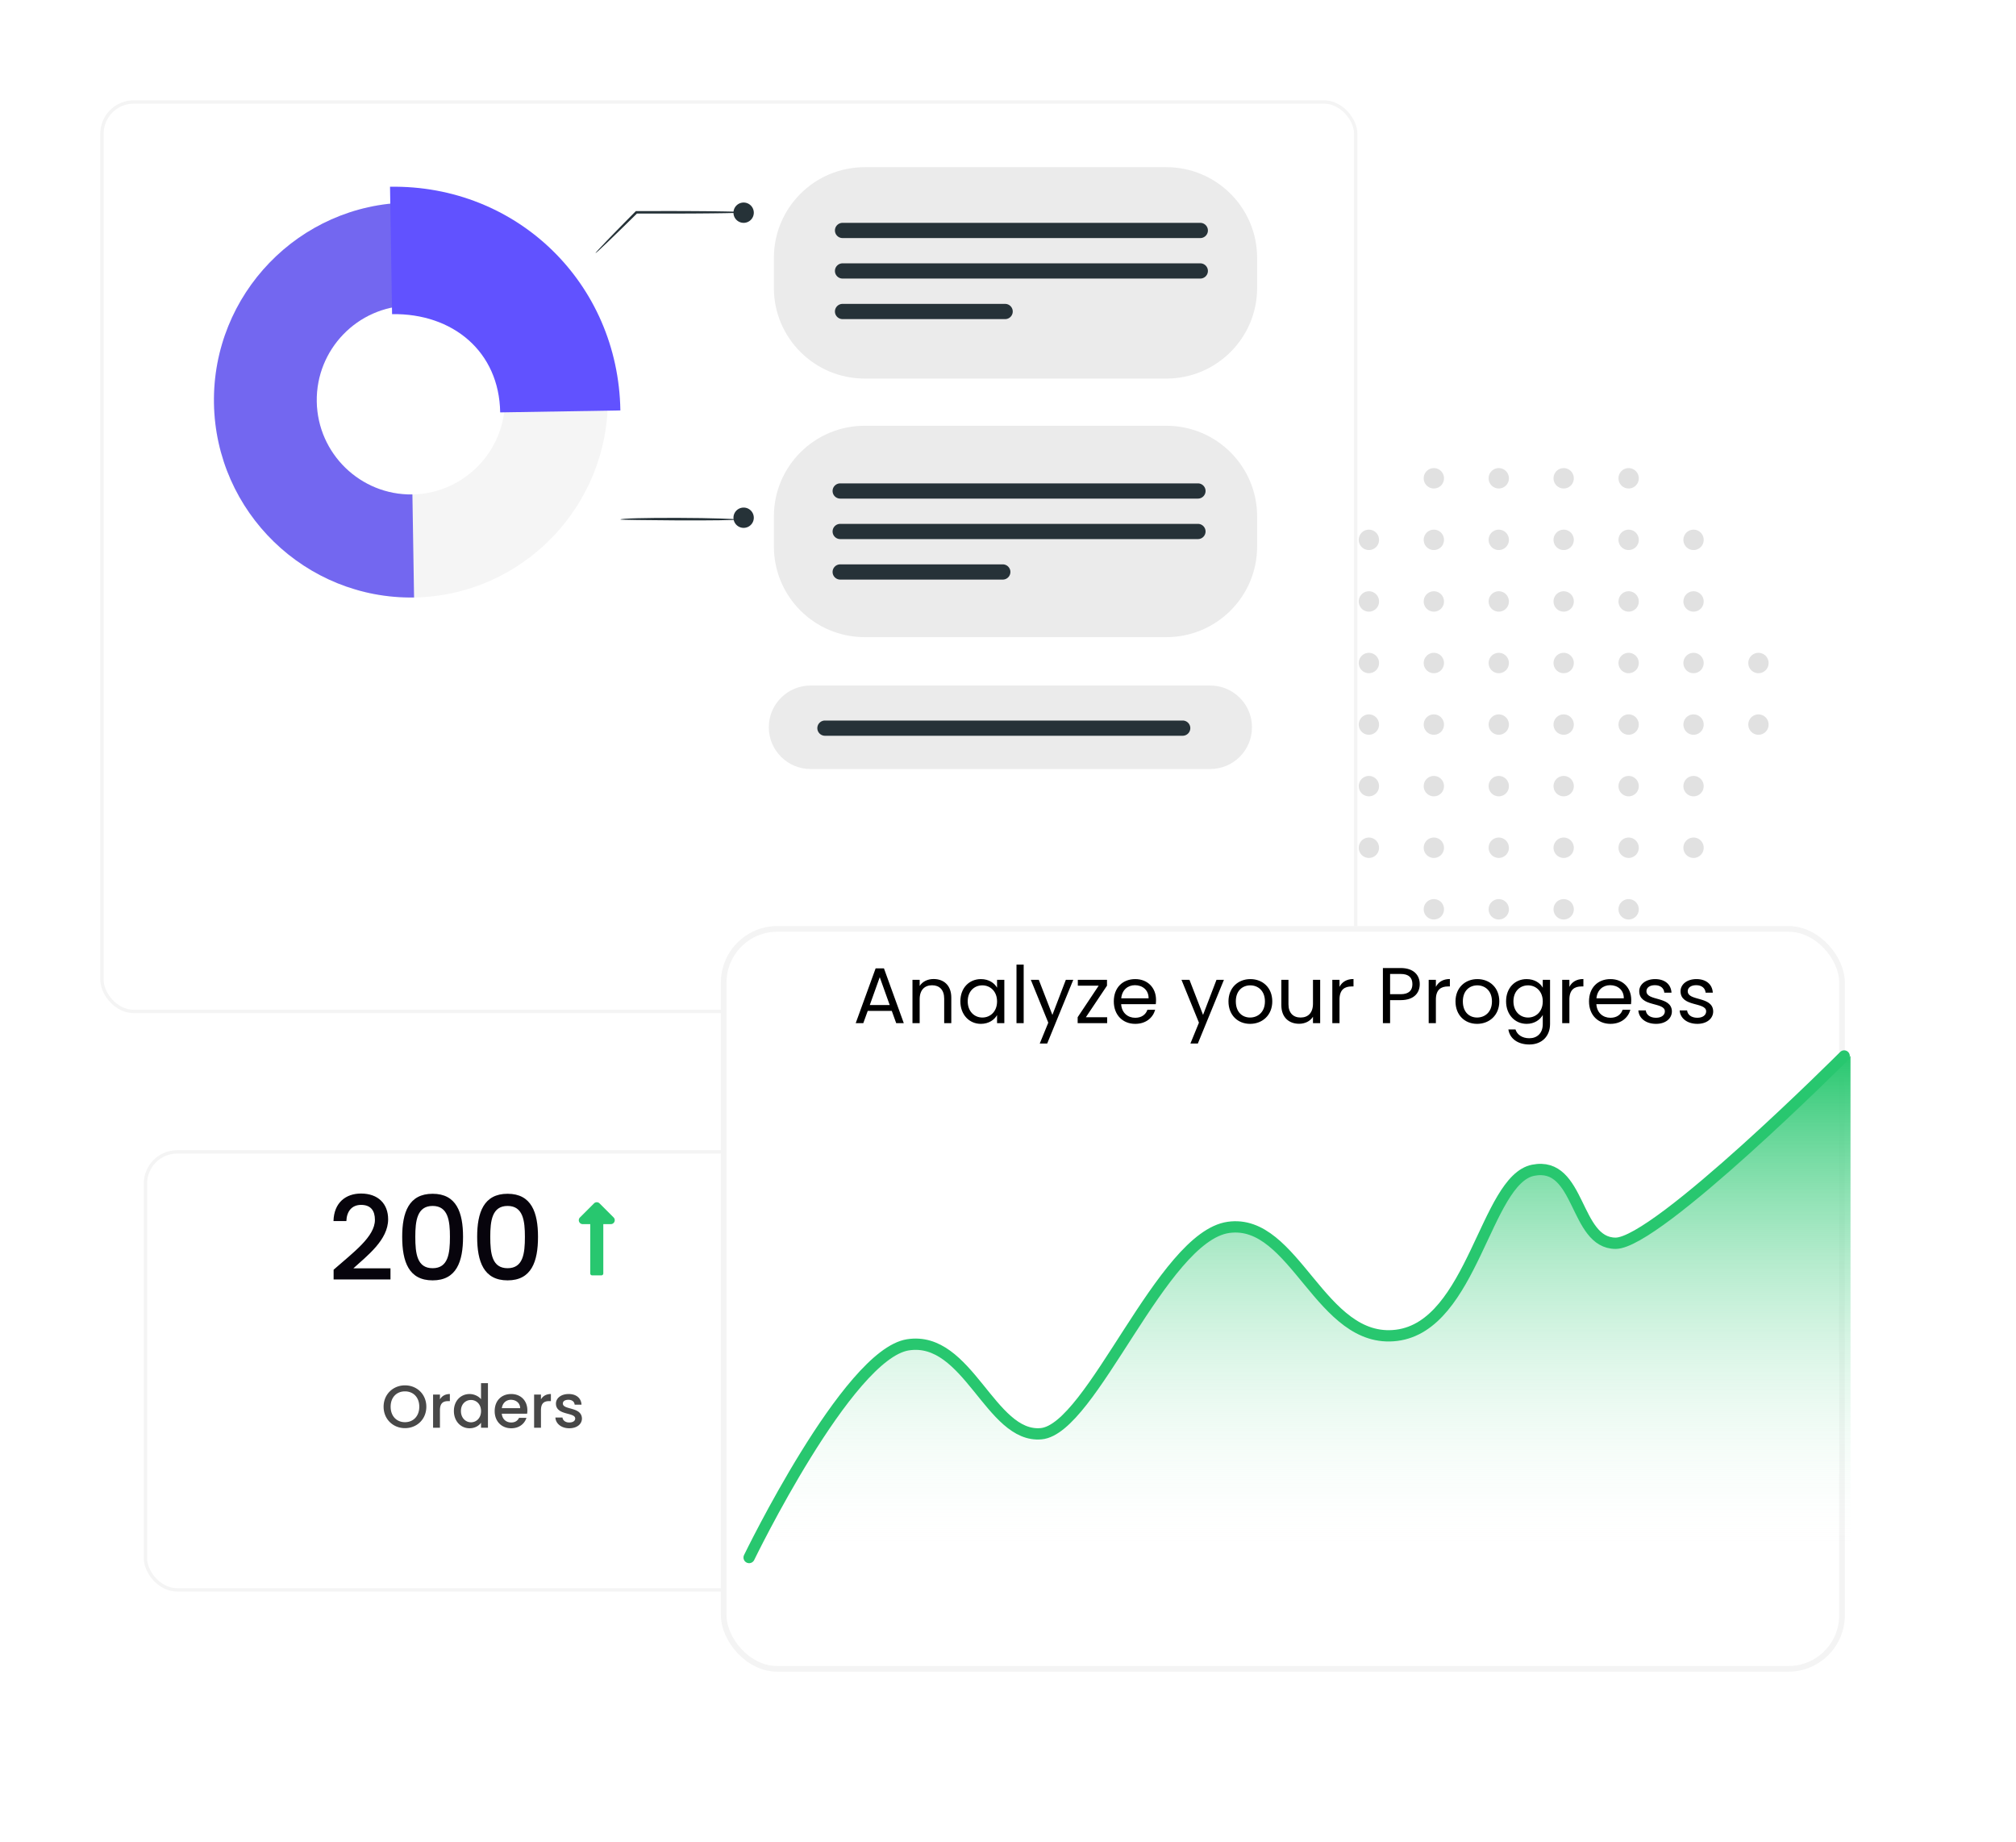 <svg width="603" height="551" viewBox="0 0 603 551" fill="none" xmlns="http://www.w3.org/2000/svg"><g clip-path="url(#clip0_1582_250)"><path d="M431.91 271.952a3.035 3.035 0 0 1-3.033 3.048 3.034 3.034 0 0 1-3.033-3.048 3.034 3.034 0 0 1 3.033-3.047c1.68 0 3.033 1.36 3.033 3.047z" fill="#E1E1E1"/><path d="M451.326 271.952a3.035 3.035 0 0 1-3.034 3.048 3.035 3.035 0 0 1-3.033-3.048 3.035 3.035 0 0 1 3.032-3.047c1.68 0 3.034 1.36 3.034 3.047z" fill="#E1E1E1"/><path d="M470.74 271.952A3.035 3.035 0 0 1 467.71 275a3.035 3.035 0 0 1-3.034-3.048 3.035 3.035 0 0 1 3.034-3.047c1.68 0 3.033 1.36 3.033 3.047z" fill="#E1E1E1"/><path d="M490.17 271.952a3.035 3.035 0 0 1-3.034 3.048 3.034 3.034 0 0 1-3.033-3.048 3.034 3.034 0 0 1 3.033-3.047c1.68 0 3.033 1.36 3.033 3.047z" fill="#E1E1E1"/><path d="M412.482 253.54a3.035 3.035 0 0 1-3.033 3.05 3.034 3.034 0 0 1-3.034-3.05 3.034 3.034 0 0 1 3.033-3.046c1.678 0 3.032 1.36 3.032 3.047z" fill="#E1E1E1"/><path d="M431.91 253.54a3.035 3.035 0 0 1-3.033 3.05 3.034 3.034 0 0 1-3.033-3.05 3.034 3.034 0 0 1 3.033-3.046c1.68 0 3.033 1.36 3.033 3.047z" fill="#E1E1E1"/><path d="M451.326 253.54a3.035 3.035 0 0 1-3.034 3.05 3.035 3.035 0 0 1-3.033-3.05 3.035 3.035 0 0 1 3.032-3.046c1.68 0 3.034 1.36 3.034 3.047z" fill="#E1E1E1"/><path d="M470.74 253.54a3.035 3.035 0 0 1-3.032 3.05 3.034 3.034 0 0 1-3.033-3.05 3.034 3.034 0 0 1 3.033-3.046c1.68 0 3.033 1.36 3.033 3.047z" fill="#E1E1E1"/><path d="M490.17 253.54a3.035 3.035 0 0 1-3.034 3.05 3.034 3.034 0 0 1-3.033-3.05 3.034 3.034 0 0 1 3.033-3.046c1.68 0 3.033 1.36 3.033 3.047z" fill="#E1E1E1"/><path d="M509.585 253.54a3.035 3.035 0 0 1-3.034 3.05 3.035 3.035 0 0 1-3.032-3.05 3.035 3.035 0 0 1 3.033-3.046c1.68 0 3.035 1.36 3.035 3.047z" fill="#E1E1E1"/><path d="M412.482 235.117a3.035 3.035 0 0 1-3.033 3.047 3.034 3.034 0 0 1-3.034-3.047 3.034 3.034 0 0 1 3.033-3.048c1.678 0 3.032 1.36 3.032 3.047z" fill="#E1E1E1"/><path d="M431.91 235.117a3.035 3.035 0 0 1-3.033 3.047 3.034 3.034 0 0 1-3.033-3.047 3.034 3.034 0 0 1 3.033-3.048c1.68 0 3.033 1.36 3.033 3.047z" fill="#E1E1E1"/><path d="M451.326 235.117a3.035 3.035 0 0 1-3.034 3.047 3.035 3.035 0 0 1-3.033-3.047 3.035 3.035 0 0 1 3.032-3.048c1.68 0 3.034 1.36 3.034 3.047z" fill="#E1E1E1"/><path d="M470.74 235.117a3.035 3.035 0 0 1-3.032 3.047 3.034 3.034 0 0 1-3.033-3.047 3.034 3.034 0 0 1 3.033-3.048c1.68 0 3.033 1.36 3.033 3.047z" fill="#E1E1E1"/><path d="M490.17 235.117a3.035 3.035 0 0 1-3.034 3.047 3.034 3.034 0 0 1-3.033-3.047 3.034 3.034 0 0 1 3.033-3.048c1.68 0 3.033 1.36 3.033 3.047z" fill="#E1E1E1"/><path d="M509.585 235.117a3.035 3.035 0 0 1-3.034 3.047 3.035 3.035 0 0 1-3.032-3.047 3.035 3.035 0 0 1 3.033-3.048c1.68 0 3.035 1.36 3.035 3.047z" fill="#E1E1E1"/><path d="M393.067 216.706a3.035 3.035 0 0 1-3.034 3.047 3.035 3.035 0 0 1-3.033-3.047 3.035 3.035 0 0 1 3.033-3.048c1.68 0 3.034 1.36 3.034 3.048z" fill="#E1E1E1"/><path d="M412.482 216.706a3.035 3.035 0 0 1-3.033 3.047 3.034 3.034 0 0 1-3.034-3.047 3.034 3.034 0 0 1 3.033-3.048c1.678 0 3.032 1.36 3.032 3.048z" fill="#E1E1E1"/><path d="M431.91 216.706a3.035 3.035 0 0 1-3.033 3.047 3.034 3.034 0 0 1-3.033-3.047 3.034 3.034 0 0 1 3.033-3.048c1.68 0 3.033 1.36 3.033 3.048z" fill="#E1E1E1"/><path d="M451.326 216.706a3.035 3.035 0 0 1-3.034 3.047 3.035 3.035 0 0 1-3.033-3.047 3.035 3.035 0 0 1 3.032-3.048c1.68 0 3.034 1.36 3.034 3.048z" fill="#E1E1E1"/><path d="M470.74 216.706a3.035 3.035 0 0 1-3.032 3.047 3.035 3.035 0 0 1-3.034-3.047 3.035 3.035 0 0 1 3.034-3.048c1.68 0 3.033 1.36 3.033 3.048z" fill="#E1E1E1"/><path d="M490.17 216.706a3.035 3.035 0 0 1-3.034 3.047 3.034 3.034 0 0 1-3.033-3.047 3.034 3.034 0 0 1 3.033-3.048c1.68 0 3.033 1.36 3.033 3.048z" fill="#E1E1E1"/><path d="M509.585 216.706a3.035 3.035 0 0 1-3.034 3.047 3.035 3.035 0 0 1-3.032-3.047 3.035 3.035 0 0 1 3.033-3.048c1.68 0 3.035 1.36 3.035 3.048z" fill="#E1E1E1"/><path d="M525.967 219.753a3.04 3.04 0 0 0 3.033-3.047 3.04 3.04 0 0 0-3.033-3.048 3.042 3.042 0 0 0-3.034 3.048 3.04 3.04 0 0 0 3.034 3.047z" fill="#E1E1E1"/><path d="M393.067 198.294a3.035 3.035 0 0 1-3.034 3.048 3.035 3.035 0 0 1-3.033-3.048 3.035 3.035 0 0 1 3.033-3.047c1.68 0 3.034 1.36 3.034 3.047z" fill="#E1E1E1"/><path d="M412.482 198.294a3.035 3.035 0 0 1-3.033 3.048 3.034 3.034 0 0 1-3.034-3.048 3.034 3.034 0 0 1 3.033-3.047c1.678 0 3.032 1.36 3.032 3.047z" fill="#E1E1E1"/><path d="M431.91 198.294a3.035 3.035 0 0 1-3.033 3.048 3.034 3.034 0 0 1-3.033-3.048 3.034 3.034 0 0 1 3.033-3.047c1.68 0 3.033 1.36 3.033 3.047z" fill="#E1E1E1"/><path d="M451.326 198.294a3.035 3.035 0 0 1-3.034 3.048 3.035 3.035 0 0 1-3.033-3.048 3.035 3.035 0 0 1 3.032-3.047c1.68 0 3.034 1.36 3.034 3.047z" fill="#E1E1E1"/><path d="M470.74 198.294a3.035 3.035 0 0 1-3.032 3.048 3.035 3.035 0 0 1-3.034-3.048 3.035 3.035 0 0 1 3.034-3.047c1.68 0 3.033 1.36 3.033 3.047z" fill="#E1E1E1"/><path d="M490.17 198.294a3.035 3.035 0 0 1-3.034 3.048 3.034 3.034 0 0 1-3.033-3.048 3.034 3.034 0 0 1 3.033-3.047c1.68 0 3.033 1.36 3.033 3.047z" fill="#E1E1E1"/><path d="M509.585 198.294a3.035 3.035 0 0 1-3.034 3.048 3.035 3.035 0 0 1-3.032-3.048 3.035 3.035 0 0 1 3.033-3.047c1.68 0 3.035 1.36 3.035 3.047z" fill="#E1E1E1"/><path d="M529 198.294a3.035 3.035 0 0 1-3.033 3.048 3.035 3.035 0 0 1-3.034-3.048 3.035 3.035 0 0 1 3.034-3.047c1.68 0 3.033 1.36 3.033 3.047z" fill="#E1E1E1"/><path d="M412.482 179.883a3.035 3.035 0 0 1-3.033 3.048 3.034 3.034 0 0 1-3.034-3.047 3.035 3.035 0 0 1 3.033-3.048c1.678 0 3.032 1.36 3.032 3.048z" fill="#E1E1E1"/><path d="M431.91 179.883a3.035 3.035 0 0 1-3.033 3.048 3.034 3.034 0 0 1-3.033-3.047 3.035 3.035 0 0 1 3.033-3.048c1.68 0 3.033 1.36 3.033 3.048z" fill="#E1E1E1"/><path d="M451.326 179.883a3.035 3.035 0 0 1-3.034 3.048 3.035 3.035 0 0 1-3.033-3.047 3.036 3.036 0 0 1 3.032-3.048c1.68 0 3.034 1.36 3.034 3.048z" fill="#E1E1E1"/><path d="M470.74 179.883a3.035 3.035 0 0 1-3.032 3.048 3.034 3.034 0 0 1-3.033-3.047 3.035 3.035 0 0 1 3.033-3.048c1.68 0 3.033 1.36 3.033 3.048z" fill="#E1E1E1"/><path d="M490.17 179.883a3.035 3.035 0 0 1-3.034 3.048 3.034 3.034 0 0 1-3.033-3.047 3.035 3.035 0 0 1 3.033-3.048c1.68 0 3.033 1.36 3.033 3.048z" fill="#E1E1E1"/><path d="M509.585 179.883a3.035 3.035 0 0 1-3.034 3.048 3.035 3.035 0 0 1-3.032-3.047 3.036 3.036 0 0 1 3.033-3.048c1.68 0 3.035 1.36 3.035 3.048z" fill="#E1E1E1"/><path d="M412.482 161.46a3.035 3.035 0 0 1-3.033 3.047 3.034 3.034 0 0 1-3.034-3.048 3.034 3.034 0 0 1 3.033-3.048c1.678 0 3.032 1.36 3.032 3.047z" fill="#E1E1E1"/><path d="M431.91 161.46a3.035 3.035 0 0 1-3.033 3.047 3.034 3.034 0 0 1-3.033-3.048 3.034 3.034 0 0 1 3.033-3.048c1.68 0 3.033 1.36 3.033 3.047z" fill="#E1E1E1"/><path d="M451.326 161.46a3.035 3.035 0 0 1-3.034 3.047 3.035 3.035 0 0 1-3.033-3.048 3.035 3.035 0 0 1 3.032-3.048c1.68 0 3.034 1.36 3.034 3.047z" fill="#E1E1E1"/><path d="M470.74 161.46a3.035 3.035 0 0 1-3.032 3.047 3.034 3.034 0 0 1-3.033-3.048 3.034 3.034 0 0 1 3.033-3.048c1.68 0 3.033 1.36 3.033 3.047z" fill="#E1E1E1"/><path d="M490.17 161.46a3.035 3.035 0 0 1-3.034 3.047 3.034 3.034 0 0 1-3.033-3.048 3.034 3.034 0 0 1 3.033-3.048c1.68 0 3.033 1.36 3.033 3.047z" fill="#E1E1E1"/><path d="M509.585 161.46a3.035 3.035 0 0 1-3.034 3.047 3.035 3.035 0 0 1-3.032-3.048 3.035 3.035 0 0 1 3.033-3.048c1.68 0 3.035 1.36 3.035 3.047z" fill="#E1E1E1"/><path d="M431.91 143.048a3.035 3.035 0 0 1-3.033 3.047 3.034 3.034 0 0 1-3.033-3.047 3.034 3.034 0 0 1 3.033-3.048c1.68 0 3.033 1.36 3.033 3.048z" fill="#E1E1E1"/><path d="M451.326 143.048a3.035 3.035 0 0 1-3.034 3.047 3.035 3.035 0 0 1-3.033-3.047A3.035 3.035 0 0 1 448.29 140c1.68 0 3.034 1.36 3.034 3.048z" fill="#E1E1E1"/><path d="M470.74 143.048a3.035 3.035 0 0 1-3.032 3.047 3.035 3.035 0 0 1-3.034-3.047 3.035 3.035 0 0 1 3.034-3.048c1.68 0 3.033 1.36 3.033 3.048z" fill="#E1E1E1"/><path d="M490.17 143.048a3.035 3.035 0 0 1-3.034 3.047 3.034 3.034 0 0 1-3.033-3.047 3.034 3.034 0 0 1 3.033-3.048c1.68 0 3.033 1.36 3.033 3.048z" fill="#E1E1E1"/></g><g filter="url(#filter0_d_1582_250)"><rect x="32" y="17" width="376" height="273" rx="10" fill="white"/><rect x="32.5" y="17.5" width="375" height="272" rx="9.5" stroke="#F4F4F4"/></g><g clip-path="url(#clip1_1582_250)"><path d="M348.852 50h-90.214c-15 0-27.162 12.138-27.162 27.11v9.004c0 14.973 12.16 27.11 27.162 27.11h90.214c15.002 0 27.163-12.137 27.163-27.11V77.11c0-14.972-12.16-27.11-27.163-27.11z" fill="#EBEBEB"/><path d="M64 120.593c-.512-32.568 25.48-59.475 57.95-60 32.47-.525 59.31 25.535 59.836 58.103.526 32.554-25.467 59.475-57.936 60-32.483.51-59.324-25.55-59.85-58.103zm87.042-1.4c-.25-15.57-13.084-28.03-28.61-27.783-15.525.248-27.951 13.118-27.703 28.687.248 15.57 13.083 28.03 28.61 27.782 15.524-.25 27.95-13.118 27.702-28.688z" fill="#F5F5F5"/><path d="M64 120.593c-.512-32.568 25.48-59.474 57.95-60l.497 30.817c-15.525.248-27.952 13.118-27.703 28.687.248 15.57 13.084 28.03 28.61 27.782l.496 30.816c-32.483.51-59.324-25.55-59.85-58.103z" fill="#7367F0"/><path d="M116.658 55.851c37.995-.612 68.286 28.82 68.9 66.903l-35.95.584c-.29-18.21-14.18-29.68-32.336-29.388l-.614-38.099z" fill="#6152FF"/><path d="M359.013 71.201H252.016a2.282 2.282 0 0 1-2.28-2.275 2.282 2.282 0 0 1 2.28-2.276h106.997a2.28 2.28 0 0 1 2.28 2.275 2.28 2.28 0 0 1-2.28 2.276z" fill="#263238"/><path d="M359.013 83.312H252.016a2.282 2.282 0 0 1-2.28-2.276 2.282 2.282 0 0 1 2.28-2.276h106.997a2.28 2.28 0 0 1 2.28 2.276 2.28 2.28 0 0 1-2.28 2.276z" fill="#263238"/><path d="M300.64 95.438h-48.624a2.282 2.282 0 0 1-2.28-2.277 2.282 2.282 0 0 1 2.28-2.275h48.623a2.28 2.28 0 0 1 2.28 2.276 2.28 2.28 0 0 1-2.28 2.278z" fill="#263238"/><path d="M348.852 127.334h-90.214c-15 0-27.162 12.138-27.162 27.11v9.004c0 14.973 12.16 27.11 27.162 27.11h90.214c15.002 0 27.163-12.137 27.163-27.11v-9.003c0-14.973-12.16-27.11-27.163-27.11z" fill="#EBEBEB"/><path d="M361.966 230H242.47c-6.915 0-12.514-5.588-12.514-12.49s5.6-12.49 12.513-12.49h119.496c6.915 0 12.514 5.588 12.514 12.49S368.88 230 361.966 230z" fill="#EBEBEB"/><path d="M358.31 149.12H251.315a2.282 2.282 0 0 1-2.28-2.277 2.282 2.282 0 0 1 2.28-2.276H358.31c1.258 0 2.282 1.02 2.282 2.276a2.282 2.282 0 0 1-2.28 2.276z" fill="#263238"/><path d="M353.75 220.05H246.753a2.282 2.282 0 0 1-2.28-2.278 2.282 2.282 0 0 1 2.28-2.276H353.75a2.28 2.28 0 0 1 2.28 2.276 2.282 2.282 0 0 1-2.28 2.277z" fill="#263238"/><path d="M358.31 161.23H251.315a2.282 2.282 0 0 1-2.28-2.276 2.282 2.282 0 0 1 2.28-2.276H358.31a2.282 2.282 0 0 1 2.282 2.276 2.282 2.282 0 0 1-2.28 2.277z" fill="#263238"/><path d="M299.937 173.342h-48.623a2.282 2.282 0 0 1-2.28-2.277 2.282 2.282 0 0 1 2.28-2.276h48.623c1.257 0 2.28 1.02 2.28 2.275a2.282 2.282 0 0 1-2.28 2.277z" fill="#263238"/><path d="M224.006 63.497s-.717.102-2.003.146c-1.433.03-3.26.073-5.453.117-4.605.073-10.964.116-17.996.116-2.88 0-5.643 0-8.187-.014l.25-.102a943.887 943.887 0 0 1-8.875 8.652c-1.038.978-1.9 1.795-2.602 2.452-.614.554-.965.846-.994.817-.03-.028.263-.379.818-.991.658-.702 1.477-1.563 2.456-2.599a947.72 947.72 0 0 1 8.67-8.856l.102-.102h.146c2.544 0 5.307 0 8.187-.014 7.03 0 13.39.043 17.996.116 2.194.044 4.02.088 5.454.117 1.286.045 2.002.103 2.002.147h.03z" fill="#263238"/><path d="M222.427 66.649c1.68-.001 3.04-1.36 3.04-3.036a3.038 3.038 0 0 0-3.04-3.035 3.038 3.038 0 0 0-3.04 3.034 3.038 3.038 0 0 0 3.04 3.035z" fill="#263238"/><path d="M222.427 157.875c1.68 0 3.04-1.36 3.04-3.035a3.038 3.038 0 0 0-3.04-3.035c-1.68 0-3.04 1.36-3.04 3.035a3.038 3.038 0 0 0 3.04 3.035z" fill="#263238"/><path d="M220.41 155.365c0 .102-1.945.19-5.103.233-3.157.044-7.514.06-12.324.044-4.707-.044-8.946-.087-12.31-.117-1.432-.03-2.674-.058-3.727-.072-.906-.03-1.315-.044-1.374-.073-.044-.16 1.96-.32 5.102-.394 3.158-.088 7.514-.117 12.324-.103 4.81.015 9.166.088 12.324.19 3.158.088 5.102.204 5.102.307l-.015-.015z" fill="#263238"/></g><g filter="url(#filter1_d_1582_250)"><rect x="45" y="331" width="199" height="132" rx="10" fill="white"/><rect x="45.5" y="331.5" width="198" height="131" rx="9.5" stroke="#F4F4F4"/></g><path d="M127.518 420.718c0-3.744-2.826-6.39-6.39-6.39-3.528 0-6.39 2.646-6.39 6.39 0 3.762 2.862 6.408 6.39 6.408 3.564 0 6.39-2.646 6.39-6.408zm-10.674 0c0-2.826 1.8-4.59 4.284-4.59s4.284 1.764 4.284 4.59c0 2.826-1.8 4.626-4.284 4.626s-4.284-1.8-4.284-4.626zm14.746 1.062c0-2.106.936-2.736 2.448-2.736h.522v-2.124c-1.404 0-2.394.612-2.97 1.602v-1.44h-2.052V427h2.052v-5.22zm4.172.216c0 3.06 2.07 5.166 4.68 5.166 1.62 0 2.808-.756 3.438-1.656V427h2.07v-13.32h-2.07v4.788c-.756-.936-2.124-1.548-3.42-1.548-2.628 0-4.698 2.016-4.698 5.076zm8.118.036c0 2.142-1.458 3.348-3.006 3.348-1.53 0-3.006-1.242-3.006-3.384 0-2.142 1.476-3.294 3.006-3.294 1.548 0 3.006 1.206 3.006 3.33zm8.94-3.384c1.53 0 2.737.972 2.773 2.502h-5.49c.216-1.566 1.332-2.502 2.718-2.502zm4.645 5.4h-2.214c-.377.774-1.08 1.386-2.34 1.386-1.51 0-2.68-.99-2.825-2.628h7.578a6.33 6.33 0 0 0 .072-1.008c0-2.916-1.998-4.878-4.824-4.878-2.933 0-4.95 1.998-4.95 5.112 0 3.114 2.107 5.13 4.95 5.13 2.43 0 3.997-1.386 4.555-3.114zm4.34-2.268c0-2.106.937-2.736 2.45-2.736h.52v-2.124c-1.403 0-2.393.612-2.97 1.602v-1.44h-2.05V427h2.05v-5.22zm12.256 2.448c-.107-3.582-5.705-2.466-5.705-4.464 0-.666.576-1.116 1.674-1.116 1.115 0 1.78.594 1.853 1.458h2.052c-.108-1.98-1.584-3.186-3.834-3.186-2.34 0-3.815 1.278-3.815 2.862 0 3.636 5.76 2.52 5.76 4.464 0 .684-.63 1.188-1.818 1.188-1.134 0-1.908-.666-1.98-1.476h-2.124c.09 1.8 1.764 3.204 4.14 3.204 2.34 0 3.798-1.26 3.798-2.934z" fill="#484848"/><path d="M99.785 382.65h17.01v-3.325H105.7c4.095-3.745 10.395-8.47 10.395-14.665 0-4.585-2.94-7.7-8.12-7.7-4.515 0-8.085 2.695-8.225 8.225h3.85c.105-2.87 1.61-4.83 4.41-4.83 2.975 0 4.13 1.82 4.13 4.48 0 5.005-6.335 9.625-12.355 14.91v2.905zm20.515-12.74c0 7.42 1.96 13.02 9.1 13.02 7.14 0 9.1-5.6 9.1-13.02 0-7.28-1.96-12.88-9.1-12.88-7.14 0-9.1 5.6-9.1 12.88zm14.28 0c0 5.005-.525 9.38-5.18 9.38-4.655 0-5.18-4.375-5.18-9.38 0-4.76.525-9.24 5.18-9.24 4.655 0 5.18 4.48 5.18 9.24zm8.142 0c0 7.42 1.96 13.02 9.1 13.02 7.14 0 9.1-5.6 9.1-13.02 0-7.28-1.96-12.88-9.1-12.88-7.14 0-9.1 5.6-9.1 12.88zm14.28 0c0 5.005-.525 9.38-5.18 9.38-4.655 0-5.18-4.375-5.18-9.38 0-4.76.525-9.24 5.18-9.24 4.655 0 5.18 4.48 5.18 9.24z" fill="#07040C"/><path d="M176.547 366.108v14.744c0 .323.262.586.586.586h2.734a.586.586 0 0 0 .586-.586v-14.744h2.25c1.043 0 1.566-1.262.828-2l-4.2-4.202a1.172 1.172 0 0 0-1.66 0l-4.2 4.202c-.74.738-.216 2 .828 2h2.25z" fill="#28C76F"/><g filter="url(#filter2_d_1582_250)"><rect x="219" y="255" width="336.189" height="223" rx="16.894" fill="white"/><rect x="219.845" y="255.845" width="334.5" height="221.311" rx="16.049" stroke="#F4F4F4" stroke-width="1.689"/></g><path d="M271.537 402.21c-18.038 2.85-47.47 63.61-47.47 63.61l329.433-1.9V315.818s-57.912 56.013-70.253 56.013c-12.342 0-10.443-24.682-24.684-21.834-14.24 2.848-18.038 46.52-40.823 49.367-22.785 2.848-30.38-35.127-50.317-32.28-19.937 2.85-40.823 60.33-56.013 61.71-15.19 1.38-21.835-29.43-39.873-26.582z" fill="url(#paint0_linear_1582_250)"/><path d="M224.068 465.82s29.43-60.76 47.47-63.61c18.037-2.847 24.682 27.964 39.872 26.584 15.19-1.38 36.077-58.86 56.013-61.71 19.937-2.848 27.532 35.127 50.317 32.28 22.785-2.85 26.582-46.52 40.823-49.368 14.24-2.848 12.342 21.835 24.684 21.835 12.34 0 68.354-56.012 68.354-56.012" stroke="#28C76F" stroke-width="3.379" stroke-linecap="round"/><path d="m268.06 306-1.325-3.666h-7.19L258.22 306h-2.27l5.96-16.39h2.483L270.33 306h-2.27zm-1.94-5.416-2.98-8.326-2.98 8.326h5.96zM282.412 306v-7.332c0-2.65-1.443-3.997-3.62-3.997-2.2 0-3.712 1.373-3.712 4.164V306h-2.153v-12.96h2.153v1.844c.85-1.348 2.412-2.082 4.162-2.082 3.004 0 5.298 1.845 5.298 5.56V306h-2.128zm4.84-6.528c0-4.044 2.672-6.646 6.15-6.646 2.412 0 4.067 1.23 4.824 2.578v-2.365h2.176V306h-2.176v-2.412c-.78 1.395-2.46 2.625-4.848 2.625-3.454 0-6.126-2.72-6.126-6.74zm10.974.024c0-3.004-2.034-4.8-4.4-4.8-2.364 0-4.375 1.725-4.375 4.776 0 3.05 2.012 4.85 4.377 4.85 2.365 0 4.4-1.775 4.4-4.826zM304.04 306v-17.502h2.15V306h-2.15zm10.74-2.46 4.02-10.5h2.223l-7.805 19.062h-2.223l2.554-6.244-5.228-12.82h2.39l4.067 10.502zm16.33-10.5v1.75l-6.315 9.436h6.362V306h-8.822v-1.774l6.292-9.437h-6.244v-1.75h8.727zm8.35 1.607c-2.104 0-3.854 1.396-4.09 3.926h8.183c.023-2.53-1.87-3.926-4.092-3.926zm6.056 7.356c-.663 2.365-2.744 4.21-5.96 4.21-3.69 0-6.41-2.602-6.41-6.717 0-4.092 2.625-6.67 6.41-6.67 3.76 0 6.22 2.65 6.22 6.197 0 .473-.024.85-.07 1.3h-10.36c.165 2.626 2.01 4.07 4.21 4.07 1.94 0 3.17-.995 3.642-2.39h2.318zm14.326 1.537 4.02-10.5h2.224L358.28 312.1h-2.222l2.554-6.244-5.227-12.82h2.39l4.067 10.502zm20.706-4.044c0 4.115-2.956 6.717-6.646 6.717-3.666 0-6.457-2.602-6.457-6.717 0-4.092 2.886-6.67 6.552-6.67 3.69 0 6.55 2.578 6.55 6.67zm-10.903 0c0 3.287 2.01 4.825 4.257 4.825s4.447-1.537 4.447-4.824c0-3.264-2.154-4.8-4.377-4.8-2.27 0-4.328 1.536-4.328 4.8zm25.228-6.457V306h-2.153v-1.916c-.827 1.348-2.412 2.105-4.14 2.105-2.98 0-5.32-1.846-5.32-5.56v-7.59h2.128v7.307c0 2.626 1.443 3.974 3.62 3.974 2.222 0 3.712-1.37 3.712-4.162v-7.12h2.153zm5.786 5.912V306h-2.153v-12.96h2.152v2.104c.732-1.443 2.128-2.342 4.185-2.342v2.224h-.567c-2.058 0-3.62.922-3.62 3.926zm15.128-1.608h3.17c2.46 0 3.5-1.16 3.5-3.004 0-1.916-1.04-3.05-3.5-3.05h-3.17v6.054zm8.87-3.004c0 2.507-1.61 4.777-5.7 4.777h-3.17V306h-2.153v-16.485h5.322c3.88 0 5.7 2.13 5.7 4.825zm4.826 4.612V306h-2.152v-12.96h2.152v2.104c.733-1.443 2.13-2.342 4.187-2.342v2.224h-.567c-2.058 0-3.62.922-3.62 3.926zm18.97.544c0 4.115-2.957 6.717-6.646 6.717-3.666 0-6.457-2.602-6.457-6.717 0-4.092 2.886-6.67 6.552-6.67 3.69 0 6.552 2.578 6.552 6.67zm-10.903 0c0 3.287 2.01 4.825 4.258 4.825 2.247 0 4.446-1.537 4.446-4.824 0-3.264-2.152-4.8-4.375-4.8-2.272 0-4.33 1.536-4.33 4.8zm12.93-.024c0-4.044 2.672-6.646 6.15-6.646 2.364 0 4.067 1.183 4.824 2.578v-2.365h2.176v13.244c0 3.57-2.39 6.102-6.197 6.102-3.406 0-5.842-1.727-6.268-4.494h2.13c.472 1.56 2.01 2.625 4.138 2.625 2.294 0 4.02-1.466 4.02-4.233v-2.72c-.78 1.395-2.46 2.65-4.824 2.65-3.478 0-6.15-2.72-6.15-6.742zm10.974.024c0-3.004-2.034-4.8-4.4-4.8-2.364 0-4.375 1.725-4.375 4.776 0 3.05 2.01 4.85 4.375 4.85s4.4-1.775 4.4-4.826zm7.965-.544V306h-2.153v-12.96h2.152v2.104c.732-1.443 2.128-2.342 4.186-2.342v2.224h-.568c-2.058 0-3.62.922-3.62 3.926zm12.18-4.305c-2.104 0-3.854 1.396-4.09 3.926h8.183c.023-2.53-1.87-3.926-4.092-3.926zm6.056 7.356c-.663 2.365-2.744 4.21-5.96 4.21-3.69 0-6.41-2.602-6.41-6.717 0-4.092 2.625-6.67 6.41-6.67 3.76 0 6.22 2.65 6.22 6.197 0 .473-.024.85-.07 1.3h-10.36c.165 2.626 2.01 4.07 4.21 4.07 1.94 0 3.17-.995 3.642-2.39h2.318zm12.42.473c0 2.13-1.87 3.737-4.73 3.737-3.028 0-5.157-1.656-5.3-4.02h2.225c.12 1.253 1.23 2.2 3.052 2.2 1.702 0 2.65-.853 2.65-1.917 0-2.886-7.665-1.206-7.665-6.03 0-1.988 1.87-3.62 4.754-3.62 2.863 0 4.755 1.537 4.897 4.068h-2.152c-.095-1.3-1.088-2.247-2.815-2.247-1.584 0-2.53.757-2.53 1.798 0 3.074 7.52 1.395 7.616 6.03zm12.356 0c0 2.13-1.868 3.737-4.73 3.737-3.027 0-5.156-1.656-5.298-4.02h2.223c.12 1.253 1.23 2.2 3.052 2.2 1.7 0 2.648-.853 2.648-1.917 0-2.886-7.664-1.206-7.664-6.03 0-1.988 1.87-3.62 4.754-3.62 2.862 0 4.754 1.537 4.896 4.068h-2.152c-.095-1.3-1.088-2.247-2.815-2.247-1.584 0-2.53.757-2.53 1.798 0 3.074 7.52 1.395 7.615 6.03z" fill="black"/><defs><filter id="filter0_d_1582_250" x="0" y="0" width="436" height="333" filterUnits="userSpaceOnUse" color-interpolation-filters="sRGB"><feFlood flood-opacity="0" result="BackgroundImageFix"/><feColorMatrix in="SourceAlpha" type="matrix" values="0 0 0 0 0 0 0 0 0 0 0 0 0 0 0 0 0 0 127 0" result="hardAlpha"/><feOffset dx="-2" dy="13"/><feGaussianBlur stdDeviation="15"/><feColorMatrix type="matrix" values="0 0 0 0 0 0 0 0 0 0 0 0 0 0 0 0 0 0 0.04 0"/><feBlend mode="normal" in2="BackgroundImageFix" result="effect1_dropShadow_1582_250"/><feBlend mode="normal" in="SourceGraphic" in2="effect1_dropShadow_1582_250" result="shape"/></filter><filter id="filter1_d_1582_250" x="13" y="314" width="259" height="192" filterUnits="userSpaceOnUse" color-interpolation-filters="sRGB"><feFlood flood-opacity="0" result="BackgroundImageFix"/><feColorMatrix in="SourceAlpha" type="matrix" values="0 0 0 0 0 0 0 0 0 0 0 0 0 0 0 0 0 0 127 0" result="hardAlpha"/><feOffset dx="-2" dy="13"/><feGaussianBlur stdDeviation="15"/><feColorMatrix type="matrix" values="0 0 0 0 0 0 0 0 0 0 0 0 0 0 0 0 0 0 0.04 0"/><feBlend mode="normal" in2="BackgroundImageFix" result="effect1_dropShadow_1582_250"/><feBlend mode="normal" in="SourceGraphic" in2="effect1_dropShadow_1582_250" result="shape"/></filter><filter id="filter2_d_1582_250" x="164.939" y="226.28" width="437.553" height="324.364" filterUnits="userSpaceOnUse" color-interpolation-filters="sRGB"><feFlood flood-opacity="0" result="BackgroundImageFix"/><feColorMatrix in="SourceAlpha" type="matrix" values="0 0 0 0 0 0 0 0 0 0 0 0 0 0 0 0 0 0 127 0" result="hardAlpha"/><feOffset dx="-3.379" dy="21.962"/><feGaussianBlur stdDeviation="25.341"/><feColorMatrix type="matrix" values="0 0 0 0 0 0 0 0 0 0 0 0 0 0 0 0 0 0 0.04 0"/><feBlend mode="normal" in2="BackgroundImageFix" result="effect1_dropShadow_1582_250"/><feBlend mode="normal" in="SourceGraphic" in2="effect1_dropShadow_1582_250" result="shape"/></filter><linearGradient id="paint0_linear_1582_250" x1="387.835" y1="315.818" x2="387.835" y2="465.819" gradientUnits="userSpaceOnUse"><stop stop-color="#28C76F"/><stop offset="1" stop-color="white" stop-opacity="0"/></linearGradient><clipPath id="clip0_1582_250"><rect width="142" height="135" fill="white" transform="translate(387 140)"/></clipPath><clipPath id="clip1_1582_250"><rect width="312" height="180" fill="white" transform="translate(64 50)"/></clipPath></defs></svg>